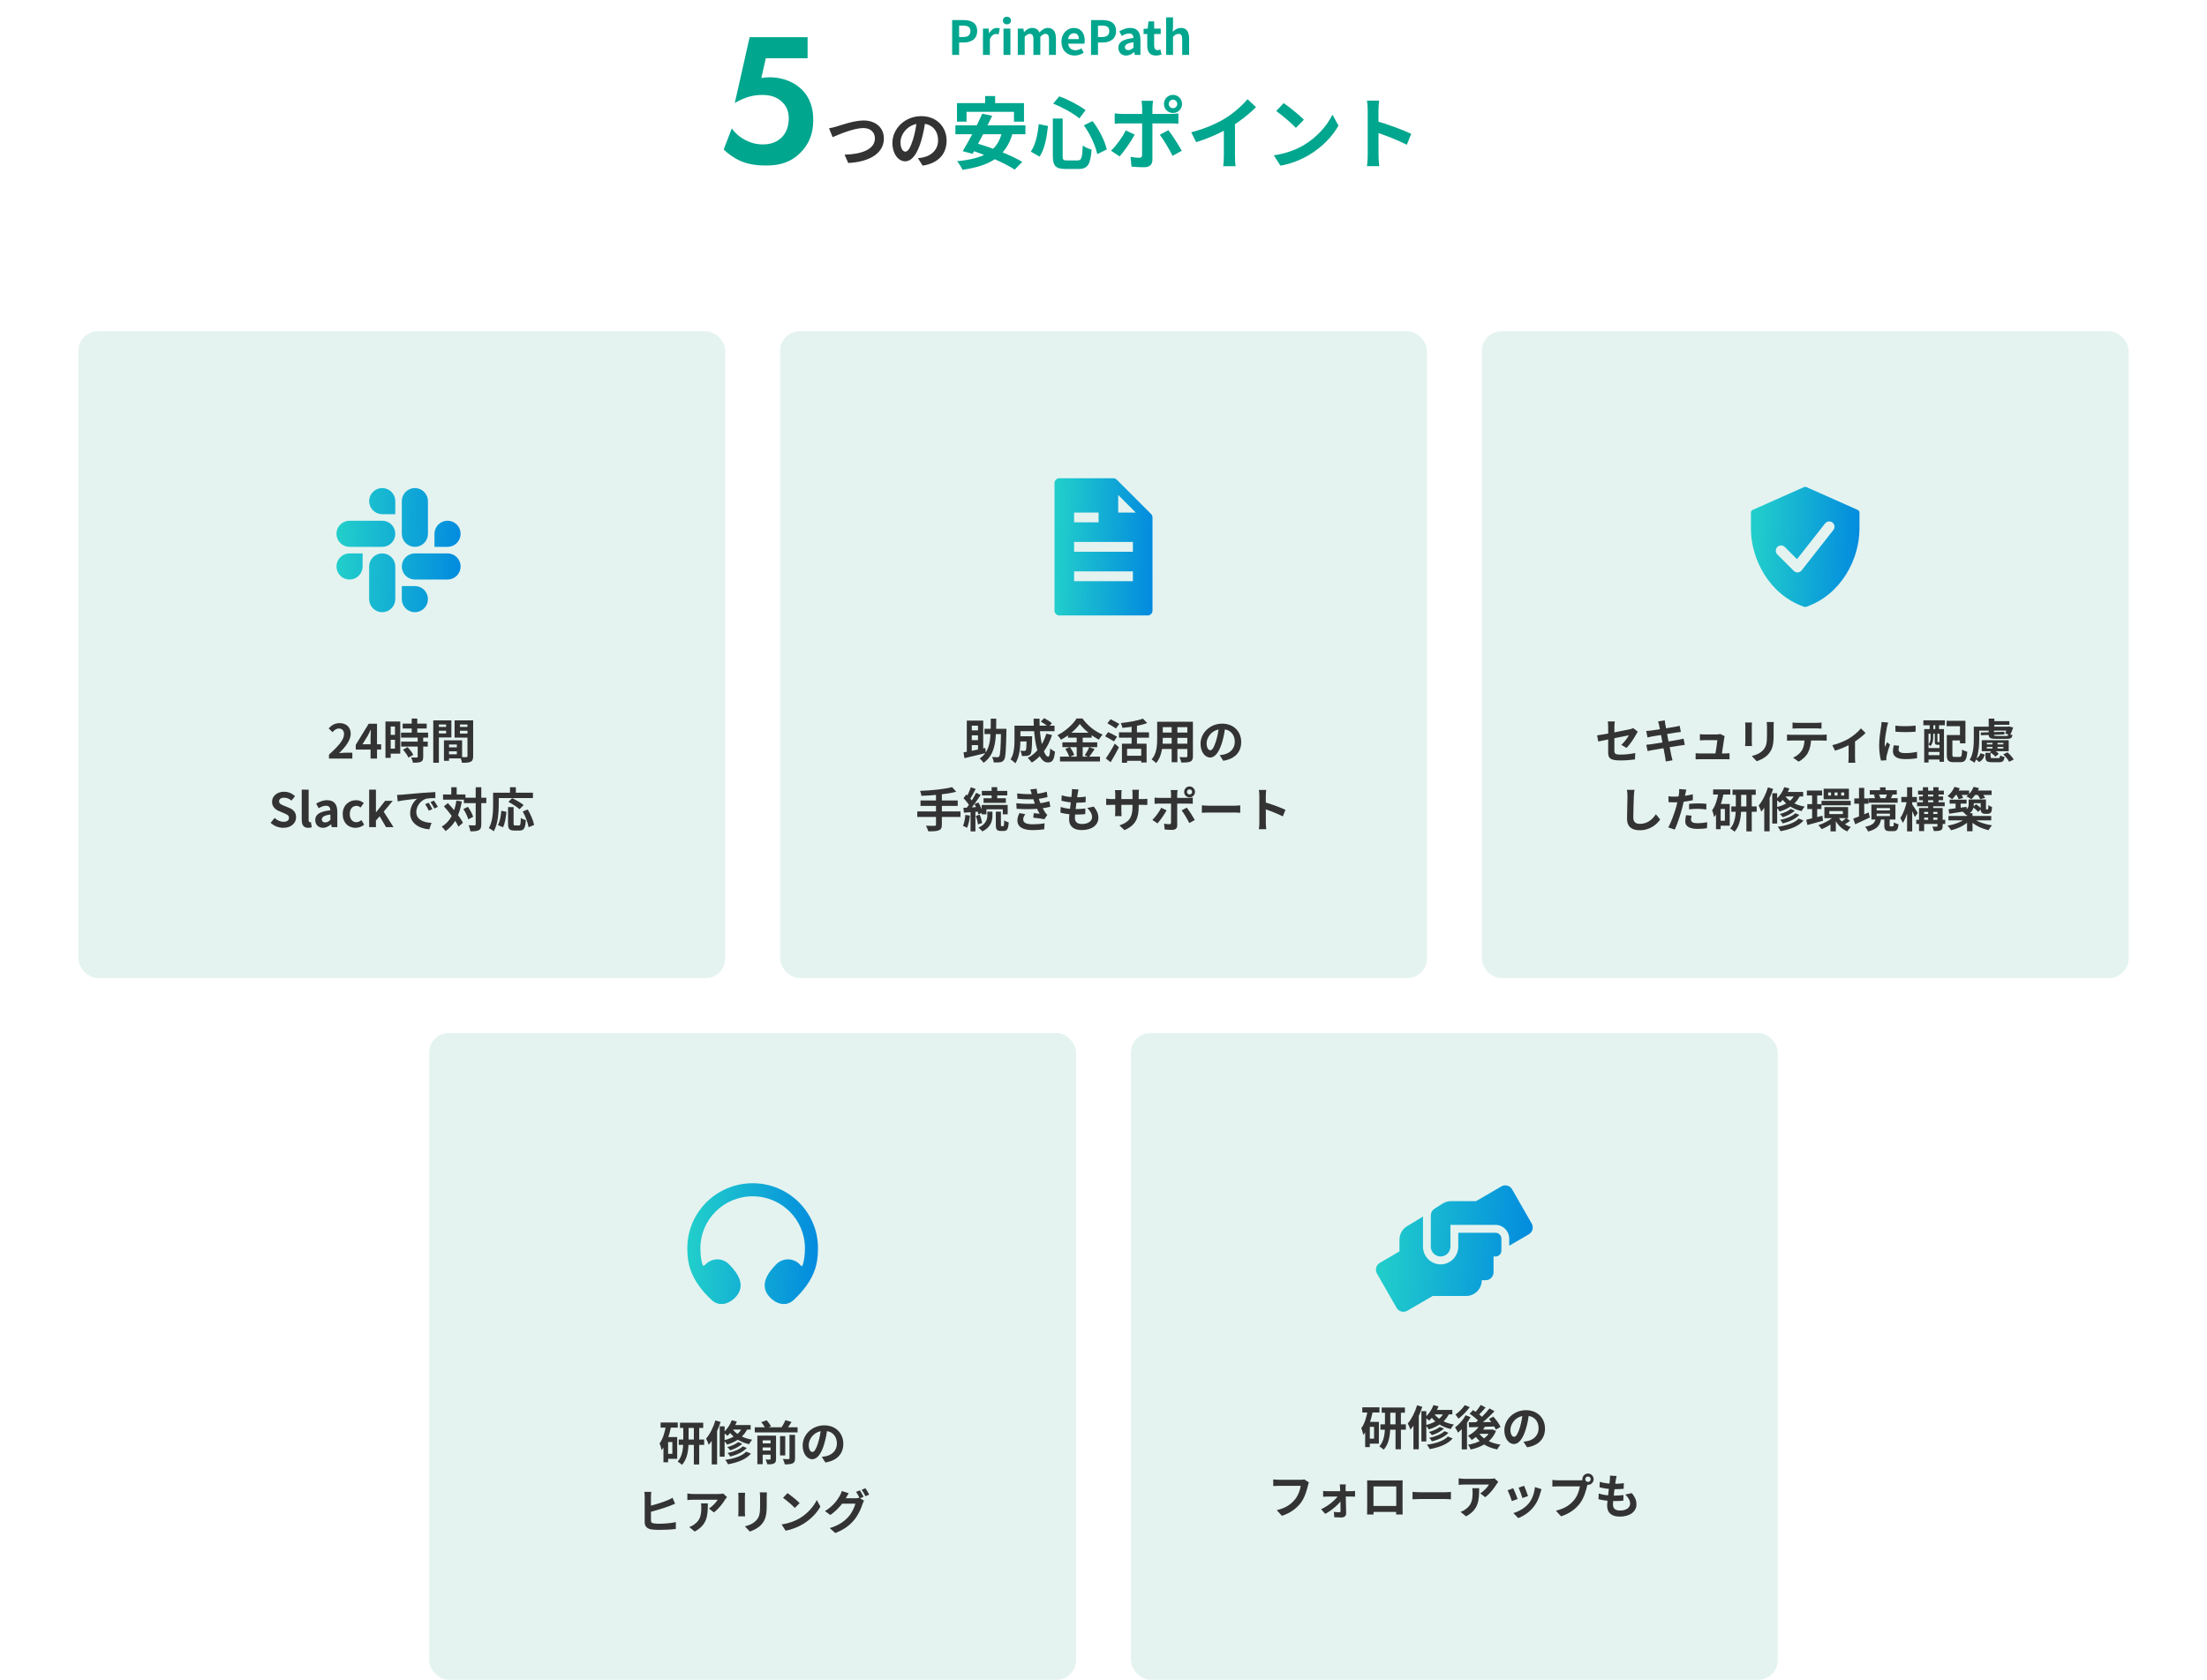 <svg width="1126" height="857" viewBox="0 0 1126 857" fill="none" xmlns="http://www.w3.org/2000/svg">
<path d="M485.782 28V10.24H491.614C495.526 10.24 498.55 11.608 498.55 15.832C498.55 19.888 495.526 21.688 491.71 21.688H489.334V28H485.782ZM489.334 18.88H491.47C493.918 18.88 495.094 17.848 495.094 15.832C495.094 13.744 493.798 13.072 491.35 13.072H489.334V18.88ZM501.501 28V14.584H504.357L504.645 16.96H504.717C505.677 15.184 507.141 14.248 508.533 14.248C509.253 14.248 509.685 14.344 510.093 14.536L509.493 17.56C509.013 17.44 508.653 17.344 508.077 17.344C507.045 17.344 505.773 18.064 505.029 20.008V28H501.501ZM511.978 28V14.584H515.506V28H511.978ZM513.73 12.4C512.506 12.4 511.69 11.632 511.69 10.456C511.69 9.304 512.506 8.56 513.73 8.56C514.954 8.56 515.794 9.304 515.794 10.456C515.794 11.632 514.954 12.4 513.73 12.4ZM519.267 28V14.584H522.123L522.411 16.36H522.483C523.611 15.208 524.859 14.248 526.587 14.248C528.531 14.248 529.659 15.088 530.283 16.576C531.531 15.304 532.827 14.248 534.579 14.248C537.435 14.248 538.731 16.264 538.731 19.624V28H535.203V20.08C535.203 17.968 534.627 17.272 533.331 17.272C532.563 17.272 531.723 17.752 530.763 18.76V28H527.235V20.08C527.235 17.968 526.635 17.272 525.339 17.272C524.595 17.272 523.707 17.752 522.795 18.76V28H519.267ZM548.256 28.336C544.488 28.336 541.56 25.744 541.56 21.304C541.56 16.936 544.632 14.248 547.8 14.248C551.52 14.248 553.416 16.936 553.416 20.656C553.416 21.328 553.344 21.952 553.272 22.288H544.968C545.28 24.496 546.72 25.624 548.712 25.624C549.792 25.624 550.752 25.288 551.736 24.688L552.912 26.872C551.592 27.784 549.912 28.336 548.256 28.336ZM544.92 19.936H550.416C550.416 18.112 549.6 16.96 547.872 16.96C546.456 16.96 545.208 17.968 544.92 19.936ZM556.633 28V10.24H562.465C566.377 10.24 569.401 11.608 569.401 15.832C569.401 19.888 566.377 21.688 562.561 21.688H560.185V28H556.633ZM560.185 18.88H562.321C564.769 18.88 565.945 17.848 565.945 15.832C565.945 13.744 564.649 13.072 562.201 13.072H560.185V18.88ZM574.539 28.336C572.139 28.336 570.579 26.656 570.579 24.352C570.579 21.496 572.907 19.984 578.307 19.384C578.235 18.064 577.683 17.08 576.027 17.08C574.779 17.08 573.555 17.608 572.331 18.352L571.059 16C572.643 15.04 574.539 14.248 576.675 14.248C580.083 14.248 581.835 16.264 581.835 20.176V28H578.955L578.691 26.584H578.595C577.419 27.592 576.075 28.336 574.539 28.336ZM575.691 25.576C576.699 25.576 577.443 25.12 578.307 24.28V21.568C575.019 21.976 573.939 22.864 573.939 24.088C573.939 25.12 574.659 25.576 575.691 25.576ZM589.741 28.336C586.549 28.336 585.325 26.32 585.325 23.32V17.344H583.453V14.728L585.541 14.584L585.925 10.936H588.853V14.584H592.189V17.344H588.853V23.32C588.853 24.856 589.501 25.576 590.677 25.576C591.133 25.576 591.637 25.408 592.021 25.264L592.597 27.832C591.877 28.072 590.941 28.336 589.741 28.336ZM594.947 28V8.872H598.475V13.696L598.307 16.216C599.363 15.208 600.707 14.248 602.531 14.248C605.411 14.248 606.683 16.264 606.683 19.624V28H603.155V20.08C603.155 17.968 602.555 17.272 601.259 17.272C600.155 17.272 599.459 17.8 598.475 18.76V28H594.947Z" fill="#00A68E"/>
<path d="M412.031 18.968V29.72H390.719L388.415 39.8C389.663 39.608 391.103 39.416 392.735 39.416C399.551 39.416 405.599 42.104 409.247 45.848C414.335 51.032 414.911 57.368 414.911 61.208C414.911 68.12 412.799 73.496 408.383 77.912C403.295 83 397.631 84.44 390.815 84.44C387.359 84.44 381.887 84.152 376.991 81.752C374.399 80.504 371.519 78.488 369.215 76.28L373.343 65.528C375.071 67.832 377.087 69.752 379.967 71.288C383.135 73.016 386.207 73.688 389.279 73.688C394.559 73.688 397.535 71.48 399.071 69.848C400.895 67.928 402.431 64.664 402.431 60.536C402.431 56.888 401.375 54.104 398.687 51.704C395.423 48.824 391.775 48.44 388.703 48.44C384.191 48.44 379.679 49.688 374.879 52.568L382.463 18.968H412.031ZM502.601 49H507.721V56.28H502.601V49ZM488.241 52.6H522.441V62.08H517.321V57.04H493.121V62.08H488.241V52.6ZM501.161 58L506.201 59.08C503.161 65.52 499.081 73.48 496.201 78.48L491.161 77.12C494.161 72.24 498.401 64.16 501.161 58ZM511.241 67.16L516.681 67.88C513.161 80.16 504.761 84.64 491.041 86.64C490.601 85.48 489.201 83.32 488.321 82.24C501.441 80.96 509.081 77.4 511.241 67.16ZM487.441 63.96H523.161V68.48H487.441V63.96ZM494.161 76.28L497.641 72.96C505.361 75.08 515.961 79.16 521.561 82.6L517.681 86.52C512.641 83.16 502.241 78.68 494.161 76.28ZM537.161 60.48H542.161V79.6C542.161 81.56 542.481 81.84 544.361 81.84C545.201 81.84 548.801 81.84 549.841 81.84C551.801 81.84 552.121 80.52 552.441 74.24C553.521 75.12 555.561 76 556.921 76.32C556.361 83.84 555.041 86.2 550.241 86.2C549.161 86.2 544.761 86.2 543.721 86.2C538.601 86.2 537.161 84.64 537.161 79.6V60.48ZM537.321 52.88L540.441 49.16C545.161 50.84 550.681 53.84 553.881 56.16L550.681 60.4C547.641 57.84 542.041 54.72 537.321 52.88ZM529.961 63.32L534.681 64.28C534.081 69.84 533.041 76 530.401 79.92L525.921 77.36C528.281 73.92 529.441 68.68 529.961 63.32ZM553.001 63.96L557.401 61.76C560.841 66.16 563.721 72.04 564.681 76.24L559.801 78.64C559.001 74.52 556.201 68.36 553.001 63.96ZM596.281 53.04C596.281 54.24 597.241 55.2 598.441 55.2C599.641 55.2 600.641 54.24 600.641 53.04C600.641 51.84 599.641 50.84 598.441 50.84C597.241 50.84 596.281 51.84 596.281 53.04ZM593.841 53.04C593.841 50.48 595.881 48.4 598.441 48.4C601.001 48.4 603.081 50.48 603.081 53.04C603.081 55.6 601.001 57.64 598.441 57.64C595.881 57.64 593.841 55.6 593.841 53.04ZM588.321 51.44C588.201 52 587.961 53.96 587.961 54.96C587.961 57.32 587.961 60.72 587.961 63.04C587.961 66.28 587.961 78.2 587.961 81.56C587.961 83.88 586.601 85.32 583.761 85.32C581.641 85.32 579.281 85.24 577.281 85L576.801 80.04C578.481 80.36 580.241 80.48 581.241 80.48C582.281 80.48 582.641 80.12 582.681 79.08C582.721 77.56 582.721 64.92 582.721 63.04C582.721 61.64 582.721 57.36 582.721 54.92C582.721 53.88 582.521 52.16 582.401 51.44H588.321ZM568.721 57.84C569.921 58 571.321 58.12 572.561 58.12C575.001 58.12 594.401 58.12 597.281 58.12C598.401 58.12 600.121 58 601.201 57.88V63.12C599.961 63 598.401 62.96 597.321 62.96C594.441 62.96 575.201 62.96 572.561 62.96C571.361 62.96 569.841 63 568.721 63.12V57.84ZM578.921 68.68C577.081 72.2 573.361 77.44 571.201 79.8L566.841 76.88C569.521 74.32 572.721 69.92 574.361 66.52L578.921 68.68ZM596.081 66.4C598.121 68.96 601.321 74 602.921 76.92L598.241 79.52C596.521 76.08 593.681 71.24 591.721 68.76L596.081 66.4ZM607.761 67.48C614.921 65.64 620.761 63.04 625.241 60.28C629.321 57.76 633.881 53.76 636.481 50.6L640.801 54.68C637.161 58.36 632.281 62.12 627.561 64.96C623.041 67.64 616.561 70.64 610.241 72.52L607.761 67.48ZM624.401 62.88L630.081 61.52V79.56C630.081 81.32 630.161 83.8 630.441 84.8H624.081C624.241 83.84 624.401 81.32 624.401 79.56V62.88ZM654.921 52.6C657.681 54.48 662.881 58.64 665.241 61.08L661.161 65.24C659.081 63 654.041 58.64 651.121 56.64L654.921 52.6ZM649.881 79.24C656.161 78.36 661.321 76.32 665.201 74.04C672.041 69.96 677.241 63.88 679.801 58.48L682.881 64.08C679.881 69.52 674.561 75.04 668.121 78.92C664.041 81.36 658.881 83.56 653.281 84.52L649.881 79.24ZM697.801 79.2C697.801 76.12 697.801 59.56 697.801 56.2C697.801 54.76 697.681 52.8 697.401 51.36H703.641C703.481 52.8 703.281 54.52 703.281 56.2C703.281 60.6 703.321 76.24 703.321 79.2C703.321 80.32 703.481 83.12 703.681 84.76H697.401C697.681 83.2 697.801 80.76 697.801 79.2ZM702.121 61.72C707.441 63.2 716.081 66.36 720.001 68.28L717.761 73.84C713.201 71.48 706.481 68.92 702.121 67.48V61.72Z" fill="#00A68E"/>
<path d="M422.977 65.464C424.161 65.272 425.761 64.856 426.945 64.504C429.377 63.736 435.905 61.464 440.609 61.464C446.369 61.464 450.945 64.792 450.945 70.712C450.945 77.944 444.033 82.584 432.769 83.16L430.881 78.904C439.553 78.712 446.369 76.216 446.369 70.616C446.369 67.608 444.289 65.336 440.449 65.336C435.713 65.336 428.161 68.504 424.801 69.976L422.977 65.464ZM472.193 61.08C471.745 64.344 471.105 68.088 469.985 71.864C468.065 78.328 465.313 82.296 461.825 82.296C458.241 82.296 455.297 78.36 455.297 72.952C455.297 65.592 461.729 59.256 470.017 59.256C477.921 59.256 482.945 64.76 482.945 71.768C482.945 78.488 478.817 83.256 470.753 84.504L468.321 80.728C469.569 80.568 470.465 80.408 471.329 80.216C475.393 79.224 478.593 76.312 478.593 71.608C478.593 66.584 475.457 63 469.921 63C463.137 63 459.425 68.536 459.425 72.568C459.425 75.8 460.705 77.368 461.921 77.368C463.297 77.368 464.513 75.32 465.857 71C466.785 67.992 467.489 64.312 467.809 60.952L472.193 61.08Z" fill="#333333"/>
<rect x="40" y="169" width="330" height="330" rx="10" fill="#E4F3F0"/>
<path d="M185 289C185 290.768 184.298 292.464 183.048 293.714C181.797 294.964 180.102 295.667 178.334 295.667C176.566 295.667 174.87 294.964 173.62 293.714C172.369 292.464 171.667 290.768 171.667 289C171.667 287.232 172.369 285.536 173.62 284.286C174.87 283.036 176.566 282.333 178.334 282.333H185V289ZM188.334 289C188.334 287.232 189.036 285.536 190.286 284.286C191.537 283.036 193.232 282.333 195 282.333C196.768 282.333 198.464 283.036 199.714 284.286C200.965 285.536 201.667 287.232 201.667 289V305.667C201.667 307.435 200.965 309.13 199.714 310.381C198.464 311.631 196.768 312.333 195 312.333C193.232 312.333 191.537 311.631 190.286 310.381C189.036 309.13 188.334 307.435 188.334 305.667V289ZM195 262.333C193.232 262.333 191.537 261.631 190.286 260.381C189.036 259.13 188.334 257.435 188.334 255.667C188.334 253.899 189.036 252.203 190.286 250.953C191.537 249.702 193.232 249 195 249C196.768 249 198.464 249.702 199.714 250.953C200.965 252.203 201.667 253.899 201.667 255.667V262.333H195ZM195 265.667C196.768 265.667 198.464 266.369 199.714 267.619C200.965 268.87 201.667 270.565 201.667 272.333C201.667 274.101 200.965 275.797 199.714 277.047C198.464 278.298 196.768 279 195 279H178.334C176.566 279 174.87 278.298 173.62 277.047C172.369 275.797 171.667 274.101 171.667 272.333C171.667 270.565 172.369 268.87 173.62 267.619C174.87 266.369 176.566 265.667 178.334 265.667H195ZM221.667 272.333C221.667 270.565 222.369 268.87 223.62 267.619C224.87 266.369 226.566 265.667 228.334 265.667C230.102 265.667 231.797 266.369 233.048 267.619C234.298 268.87 235 270.565 235 272.333C235 274.101 234.298 275.797 233.048 277.047C231.797 278.298 230.102 279 228.334 279H221.667V272.333ZM218.334 272.333C218.334 274.101 217.631 275.797 216.381 277.047C215.131 278.298 213.435 279 211.667 279C209.899 279 208.203 278.298 206.953 277.047C205.703 275.797 205 274.101 205 272.333V255.667C205 253.899 205.703 252.203 206.953 250.953C208.203 249.702 209.899 249 211.667 249C213.435 249 215.131 249.702 216.381 250.953C217.631 252.203 218.334 253.899 218.334 255.667V272.333ZM211.667 299C213.435 299 215.131 299.702 216.381 300.953C217.631 302.203 218.334 303.899 218.334 305.667C218.334 307.435 217.631 309.13 216.381 310.381C215.131 311.631 213.435 312.333 211.667 312.333C209.899 312.333 208.203 311.631 206.953 310.381C205.703 309.13 205 307.435 205 305.667V299H211.667ZM211.667 295.667C209.899 295.667 208.203 294.964 206.953 293.714C205.703 292.464 205 290.768 205 289C205 287.232 205.703 285.536 206.953 284.286C208.203 283.036 209.899 282.333 211.667 282.333H228.334C230.102 282.333 231.797 283.036 233.048 284.286C234.298 285.536 235 287.232 235 289C235 290.768 234.298 292.464 233.048 293.714C231.797 294.964 230.102 295.667 228.334 295.667H211.667Z" fill="url(#paint0_linear_344_4901)"/>
<path d="M167.852 387V384.984C172.7 380.64 175.532 377.304 175.532 374.568C175.532 372.792 174.596 371.688 172.892 371.688C171.572 371.688 170.54 372.528 169.628 373.536L167.684 371.616C169.316 369.864 170.924 368.928 173.348 368.928C176.684 368.928 178.94 371.064 178.94 374.376C178.94 377.616 176.252 381.072 173.012 384.24C173.9 384.144 175.076 384.024 175.916 384.024H179.756V387H167.852ZM189.064 387V376.08C189.064 375.048 189.16 373.44 189.208 372.384H189.112C188.656 373.344 188.176 374.328 187.672 375.288L184.936 379.704H194.464V382.416H181.504V379.992L188.104 369.24H192.352V387H189.064ZM205.428 369.168H217.692V371.664H205.428V369.168ZM204.612 373.776H218.412V376.32H204.612V373.776ZM204.66 378.36H218.244V380.88H204.66V378.36ZM210.06 366.6H212.892V375.408H210.06V366.6ZM213.108 376.176H215.916V386.112C215.916 387.504 215.652 388.248 214.716 388.656C213.756 389.088 212.46 389.136 210.66 389.136C210.564 388.344 210.132 387.192 209.748 386.448C210.924 386.496 212.244 386.496 212.604 386.472C212.988 386.472 213.108 386.4 213.108 386.064V376.176ZM205.62 382.488L207.924 381.168C209.052 382.344 210.324 383.928 210.852 385.104L208.38 386.544C207.924 385.416 206.724 383.712 205.62 382.488ZM198.012 368.088H204.204V384.504H198.012V381.936H201.516V370.656H198.012V368.088ZM198.156 374.904H202.812V377.424H198.156V374.904ZM196.668 368.088H199.332V386.64H196.668V368.088ZM227.844 381.264H234.42V383.328H227.844V381.264ZM227.676 377.712H235.764V386.928H227.676V384.816H233.076V379.824H227.676V377.712ZM226.5 377.712H229.092V388.152H226.5V377.712ZM222.468 370.872H228.492V372.816H222.468V370.872ZM233.604 370.872H239.676V372.816H233.604V370.872ZM238.5 367.536H241.404V385.752C241.404 387.312 241.092 388.152 240.132 388.632C239.172 389.112 237.78 389.16 235.716 389.16C235.596 388.344 235.164 387 234.78 386.232C236.028 386.304 237.492 386.28 237.924 386.28C238.356 386.28 238.5 386.136 238.5 385.728V367.536ZM222.708 367.536H230.292V376.248H222.708V374.184H227.604V369.624H222.708V367.536ZM240.036 367.536V369.624H234.66V374.256H240.036V376.32H231.924V367.536H240.036ZM221.052 367.536H223.908V389.16H221.052V367.536ZM144.554 422.336C142.154 422.336 139.802 421.424 138.074 419.768L140.114 417.32C141.362 418.496 143.066 419.264 144.626 419.264C146.474 419.264 147.434 418.472 147.434 417.248C147.434 415.928 146.354 415.496 144.77 414.824L142.394 413.816C140.618 413.096 138.794 411.632 138.794 409.064C138.794 406.16 141.362 403.928 144.938 403.928C147.002 403.928 149.066 404.744 150.506 406.208L148.73 408.44C147.578 407.504 146.402 406.976 144.938 406.976C143.378 406.976 142.394 407.672 142.394 408.824C142.394 410.096 143.666 410.576 145.178 411.176L147.506 412.136C149.642 413.024 151.058 414.416 151.058 416.96C151.058 419.864 148.634 422.336 144.554 422.336ZM157.251 422.336C154.779 422.336 153.939 420.728 153.939 418.232V402.872H157.467V418.376C157.467 419.216 157.827 419.48 158.163 419.48C158.283 419.48 158.379 419.48 158.619 419.432L159.051 422.048C158.643 422.192 158.091 422.336 157.251 422.336ZM164.797 422.336C162.397 422.336 160.837 420.656 160.837 418.352C160.837 415.496 163.165 413.984 168.565 413.384C168.493 412.064 167.941 411.08 166.285 411.08C165.037 411.08 163.813 411.608 162.589 412.352L161.317 410C162.901 409.04 164.797 408.248 166.933 408.248C170.341 408.248 172.093 410.264 172.093 414.176V422H169.213L168.949 420.584H168.853C167.677 421.592 166.333 422.336 164.797 422.336ZM165.949 419.576C166.957 419.576 167.701 419.12 168.565 418.28V415.568C165.277 415.976 164.197 416.864 164.197 418.088C164.197 419.12 164.917 419.576 165.949 419.576ZM181.377 422.336C177.681 422.336 174.849 419.744 174.849 415.304C174.849 410.84 178.041 408.248 181.689 408.248C183.369 408.248 184.617 408.872 185.601 409.736L183.945 411.992C183.273 411.416 182.625 411.128 181.905 411.128C179.817 411.128 178.449 412.76 178.449 415.304C178.449 417.824 179.841 419.48 181.761 419.48C182.745 419.48 183.657 419 184.401 418.4L185.793 420.728C184.521 421.832 182.865 422.336 181.377 422.336ZM188.345 422V402.872H191.801V414.344H191.921L196.481 408.584H200.369L195.761 414.104L200.777 422H196.961L193.697 416.432L191.801 418.616V422H188.345ZM202.59 405.56C203.526 405.536 204.486 405.488 204.942 405.44C206.934 405.248 210.894 404.912 215.286 404.528C217.782 404.336 220.398 404.168 222.102 404.096L222.126 407.192C220.83 407.192 218.766 407.216 217.47 407.504C214.59 408.272 212.406 411.392 212.406 414.248C212.406 418.184 216.102 419.624 220.158 419.816L219.03 423.104C214.014 422.792 209.262 420.08 209.262 414.872C209.262 411.44 211.206 408.704 212.814 407.48C210.582 407.72 205.662 408.248 202.902 408.848L202.59 405.56ZM218.694 409.544C219.27 410.384 220.134 411.848 220.59 412.808L218.79 413.6C218.166 412.304 217.662 411.344 216.918 410.288L218.694 409.544ZM221.358 408.44C221.982 409.28 222.894 410.696 223.398 411.632L221.598 412.496C220.95 411.2 220.398 410.288 219.63 409.232L221.358 408.44ZM236.67 406.976H248.118V409.736H236.67V406.976ZM226.038 405.32H237.462V407.984H226.038V405.32ZM242.694 401.624H245.55V420.584C245.55 422.216 245.238 423.032 244.326 423.536C243.414 424.04 241.998 424.136 239.982 424.136C239.886 423.296 239.478 421.928 239.07 421.04C240.414 421.112 241.71 421.112 242.142 421.112C242.55 421.088 242.694 420.968 242.694 420.56V401.624ZM236.406 412.76L238.734 411.632C239.862 413.216 241.014 415.304 241.398 416.744L238.902 418.016C238.542 416.6 237.51 414.392 236.406 412.76ZM226.494 411.368L228.51 409.736C231.39 412.784 234.798 416.912 236.19 419.768L233.886 421.736C232.614 418.856 229.326 414.536 226.494 411.368ZM230.238 401.648H232.998V406.952H230.238V401.648ZM232.854 408.464L235.638 408.872C234.414 415.832 231.942 420.896 227.31 423.992C226.95 423.416 225.942 422.24 225.366 421.736C229.71 419.192 231.894 414.608 232.854 408.464ZM259.206 411.776H262.038V420.152C262.038 421.04 262.182 421.136 262.854 421.136C263.166 421.136 264.414 421.136 264.798 421.136C265.518 421.136 265.638 420.56 265.734 417.272C266.334 417.752 267.534 418.232 268.278 418.424C268.014 422.552 267.318 423.728 265.062 423.728C264.558 423.728 262.878 423.728 262.398 423.728C259.83 423.728 259.206 422.84 259.206 420.152V411.776ZM255.774 413.624L258.366 414.2C258.126 416.96 257.67 420.128 256.59 422.072L254.022 420.944C255.03 419.096 255.558 416.312 255.774 413.624ZM259.374 409.112L261.294 407.216C263.214 408.128 265.83 409.592 267.15 410.72L265.062 412.856C263.886 411.752 261.342 410.12 259.374 409.112ZM266.694 413.984L269.262 412.976C270.702 415.472 272.118 418.688 272.502 420.896L269.67 422.048C269.358 419.888 268.086 416.552 266.694 413.984ZM260.19 401.624H263.19V405.992H260.19V401.624ZM252.942 404.432H271.902V407.168H252.942V404.432ZM251.574 404.432H254.454V410.504C254.454 414.392 254.094 420.344 251.91 424.112C251.382 423.632 250.11 422.792 249.414 422.504C251.43 419.048 251.574 413.984 251.574 410.504V404.432Z" fill="#333333"/>
<rect x="398" y="169" width="330" height="330" rx="10" fill="#E4F3F0"/>
<path fill-rule="evenodd" clip-rule="evenodd" d="M540.5 244C539.837 244 539.201 244.263 538.732 244.732C538.263 245.201 538 245.837 538 246.5V311.5C538 312.163 538.263 312.799 538.732 313.268C539.201 313.737 539.837 314 540.5 314H585.5C586.163 314 586.799 313.737 587.268 313.268C587.737 312.799 588 312.163 588 311.5V264C588.001 263.671 587.936 263.346 587.811 263.042C587.686 262.739 587.502 262.463 587.27 262.23L569.77 244.73C569.537 244.498 569.261 244.314 568.958 244.189C568.654 244.064 568.329 243.999 568 244H540.5ZM579.465 261.5L570.5 252.535V261.5H579.465ZM560.5 266.5H548V261.5H560.5V266.5ZM578 281.5H548V276.5H578V281.5ZM548 296.5H578V291.5H548V296.5Z" fill="url(#paint1_linear_344_4901)"/>
<path d="M502.28 371.808H511.904V374.52H502.28V371.808ZM510.728 371.808H513.488C513.488 371.808 513.464 372.744 513.464 373.08C513.248 382.992 513.056 386.544 512.264 387.648C511.688 388.488 511.112 388.752 510.248 388.896C509.48 389.016 508.232 388.992 506.984 388.968C506.936 388.176 506.6 386.976 506.12 386.232C507.32 386.304 508.376 386.328 508.904 386.328C509.288 386.328 509.552 386.232 509.768 385.92C510.368 385.176 510.56 381.696 510.728 372.384V371.808ZM505.472 366.648H508.28C508.256 376.656 508.232 384.72 501.8 389.184C501.368 388.464 500.48 387.48 499.784 387C505.736 383.064 505.448 376.008 505.472 366.648ZM493.256 367.632H501.632V383.28H498.968V370.224H495.8V384.792H493.256V367.632ZM491.576 383.856C494.336 383.376 498.656 382.488 502.688 381.6L502.952 384.192C499.16 385.128 495.08 386.088 492.056 386.808L491.576 383.856ZM494.6 372.624H500.312V375.144H494.6V372.624ZM494.6 377.616H500.312V380.136H494.6V377.616ZM519.344 375.648H524.888V378.288H519.344V375.648ZM523.784 375.648H526.592C526.592 375.648 526.568 376.368 526.568 376.704C526.472 381.792 526.352 383.928 525.8 384.672C525.32 385.272 524.84 385.488 524.144 385.608C523.496 385.704 522.464 385.704 521.336 385.68C521.288 384.84 520.976 383.712 520.544 382.992C521.408 383.088 522.224 383.088 522.608 383.088C522.944 383.088 523.16 383.04 523.352 382.8C523.64 382.416 523.736 380.736 523.784 376.08V375.648ZM531.008 368.136L532.736 366.384C534.056 367.08 535.832 368.184 536.696 368.976L534.848 370.92C534.056 370.08 532.352 368.904 531.008 368.136ZM533.84 374.304L536.744 375C534.728 381.264 531.2 386.136 526.448 389.064C526.016 388.464 524.96 387.264 524.36 386.688C528.968 384.216 532.184 379.872 533.84 374.304ZM519.512 370.224H538.016V373.056H519.512V370.224ZM517.592 370.224H520.616V377.28C520.616 380.88 520.208 386.208 518.024 389.448C517.544 388.872 516.248 387.816 515.576 387.48C517.424 384.6 517.592 380.4 517.592 377.256V370.224ZM527.336 366.648H530.36C530.192 376.44 532.4 386.064 534.824 386.064C535.376 386.064 535.664 384.84 535.808 381.816C536.456 382.488 537.488 383.16 538.256 383.448C537.8 387.912 536.84 388.992 534.584 388.992C529.352 388.992 527.408 377.592 527.336 366.648ZM550.904 369.36C548.912 372.168 545.24 375.312 541.304 377.4C540.944 376.728 540.128 375.672 539.504 375.072C543.632 373.056 547.496 369.456 549.272 366.552H552.272C554.864 370.2 558.728 373.224 562.544 374.784C561.848 375.504 561.176 376.488 560.648 377.376C556.976 375.432 552.968 372.192 550.904 369.36ZM544.88 373.824H556.976V376.344H544.88V373.824ZM542.024 378.72H559.808V381.192H542.024V378.72ZM540.8 386.016H561.2V388.488H540.8V386.016ZM549.32 374.832H552.392V387.24H549.32V374.832ZM543.512 382.104L545.84 381.144C546.752 382.368 547.712 384.024 548.072 385.152L545.576 386.232C545.264 385.128 544.376 383.376 543.512 382.104ZM555.728 381.168L558.464 382.2C557.48 383.664 556.424 385.224 555.584 386.232L553.424 385.344C554.192 384.216 555.2 382.464 555.728 381.168ZM572.408 379.416H584.984V389.04H582.248V382.032H575.024V389.136H572.408V379.416ZM583.088 366.624L585.296 368.88C581.768 370.224 576.896 370.968 572.648 371.352C572.528 370.656 572.144 369.528 571.832 368.88C575.912 368.472 580.424 367.68 583.088 366.624ZM577.328 369.312H580.064V380.928H577.328V369.312ZM570.896 373.608H586.208V376.368H570.896V373.608ZM574.28 385.56H583.376V388.152H574.28V385.56ZM564.992 369L566.6 366.936C567.944 367.608 570.032 368.664 571.064 369.336L569.36 371.664C568.4 370.944 566.36 369.792 564.992 369ZM563.816 375.648L565.376 373.512C566.744 374.16 568.88 375.192 569.936 375.864L568.328 378.24C567.344 377.568 565.256 376.416 563.816 375.648ZM564.176 386.928C565.472 385.128 567.32 382.128 568.76 379.368L570.872 381.264C569.6 383.808 568.064 386.544 566.624 388.872L564.176 386.928ZM592.04 368.232H606.776V370.968H592.04V368.232ZM592.04 373.752H606.824V376.44H592.04V373.752ZM591.992 379.416H606.92V382.128H591.992V379.416ZM590.384 368.232H593.24V376.872C593.24 380.688 592.76 386.088 589.808 389.304C589.352 388.752 588.176 387.792 587.552 387.432C590.168 384.528 590.384 380.232 590.384 376.848V368.232ZM605.768 368.232H608.624V385.776C608.624 387.312 608.288 388.08 607.328 388.536C606.32 388.992 604.88 389.04 602.696 389.016C602.576 388.248 602.144 387 601.76 386.256C603.128 386.352 604.712 386.328 605.144 386.328C605.6 386.304 605.768 386.16 605.768 385.752V368.232ZM597.776 369.312H600.704V388.872H597.776V369.312ZM625.184 370.56C624.848 373.008 624.368 375.816 623.528 378.648C622.088 383.496 620.024 386.472 617.408 386.472C614.72 386.472 612.512 383.52 612.512 379.464C612.512 373.944 617.336 369.192 623.552 369.192C629.48 369.192 633.248 373.32 633.248 378.576C633.248 383.616 630.152 387.192 624.104 388.128L622.28 385.296C623.216 385.176 623.888 385.056 624.536 384.912C627.584 384.168 629.984 381.984 629.984 378.456C629.984 374.688 627.632 372 623.48 372C618.392 372 615.608 376.152 615.608 379.176C615.608 381.6 616.568 382.776 617.48 382.776C618.512 382.776 619.424 381.24 620.432 378C621.128 375.744 621.656 372.984 621.896 370.464L625.184 370.56ZM485.768 401.576L487.856 403.952C482.912 405.224 476 405.824 470.12 406.016C470.048 405.296 469.688 404.12 469.424 403.496C475.208 403.256 481.832 402.632 485.768 401.576ZM469.64 408.392H488.624V411.152H469.64V408.392ZM467.984 413.984H490.04V416.792H467.984V413.984ZM477.536 404.96H480.536V420.728C480.536 422.432 480.104 423.2 478.952 423.632C477.8 424.088 476.048 424.16 473.6 424.136C473.408 423.32 472.856 422.024 472.424 421.28C474.2 421.352 476.216 421.328 476.768 421.328C477.32 421.328 477.536 421.16 477.536 420.68V404.96ZM505.928 401.6H508.784V408.392H505.928V401.6ZM500.936 403.496H513.896V405.824H500.936V403.496ZM501.8 407.24H513.176V409.592H501.8V407.24ZM500.864 410.672H514.112V415.448H511.616V412.904H503.264V415.448H500.864V410.672ZM508.064 414.104H510.656V420.728C510.656 421.424 510.704 421.52 511.04 421.52C511.16 421.52 511.664 421.52 511.832 421.52C512.192 421.52 512.288 421.136 512.336 418.52C512.84 418.976 513.944 419.384 514.64 419.576C514.424 423.008 513.776 423.944 512.12 423.944C511.736 423.944 510.944 423.944 510.584 423.944C508.52 423.944 508.064 423.152 508.064 420.752V414.104ZM503.744 414.104H506.336V416.048C506.336 418.52 505.688 422 501.2 424.184C500.768 423.608 499.88 422.768 499.232 422.264C503.216 420.392 503.744 417.752 503.744 415.976V414.104ZM495.296 401.648L497.792 402.512C496.808 404.384 495.704 406.52 494.792 407.864L492.872 407.072C493.712 405.632 494.744 403.304 495.296 401.648ZM498.008 404.48L500.336 405.56C498.584 408.248 496.256 411.584 494.408 413.648L492.752 412.712C494.552 410.552 496.736 407.048 498.008 404.48ZM491.576 407.24L492.992 405.32C494.24 406.448 495.704 408.008 496.28 409.136L494.72 411.344C494.192 410.168 492.776 408.464 491.576 407.24ZM497.192 410.24L499.184 409.4C500.144 411.032 501.056 413.144 501.344 414.512L499.184 415.496C498.92 414.104 498.08 411.896 497.192 410.24ZM491.504 412.16C493.664 412.04 496.76 411.872 499.76 411.68L499.784 414.032C496.976 414.248 494.048 414.464 491.816 414.632L491.504 412.16ZM497.84 416.264L499.856 415.64C500.432 416.984 500.912 418.736 501.08 419.888L498.944 420.584C498.824 419.408 498.368 417.632 497.84 416.264ZM492.536 415.736L494.84 416.12C494.6 418.424 494.096 420.8 493.4 422.336C492.92 422.024 491.864 421.568 491.312 421.328C491.984 419.912 492.344 417.752 492.536 415.736ZM495.176 413.432H497.648V424.16H495.176V413.432ZM518.936 404.792C522.44 405.2 525.368 405.248 527.912 405.056C530.096 404.912 532.064 404.528 534.056 403.904L534.44 406.64C532.712 407.12 530.624 407.528 528.536 407.672C526.064 407.864 522.752 407.888 519.104 407.528L518.936 404.792ZM518.504 409.808C522.824 410.24 526.712 410.168 529.592 409.88C532.184 409.664 533.984 409.184 535.376 408.776L535.856 411.608C534.416 411.968 532.64 412.304 530.696 412.52C527.672 412.856 522.992 412.928 518.672 412.64L518.504 409.808ZM526.52 405.464C526.28 404.576 525.992 403.688 525.656 402.752L528.872 402.392C529.16 404.696 529.76 406.808 530.384 408.656C530.96 410.336 532.136 412.808 533.24 414.488C533.576 414.968 533.888 415.328 534.32 415.736L532.88 417.944C531.536 417.656 528.92 417.368 527.168 417.176L527.408 414.872C528.416 414.968 529.736 415.088 530.432 415.16C529.16 413.024 528.272 410.936 527.672 409.184C527.072 407.48 526.832 406.616 526.52 405.464ZM523.112 415.4C522.536 416.192 522.032 417.008 522.032 418.04C522.032 419.816 523.712 420.536 526.904 420.536C529.16 420.536 531.2 420.368 532.928 420.032L532.76 423.08C531.08 423.344 528.872 423.512 526.904 423.512C522.128 423.512 519.152 422.096 519.08 418.688C519.056 417.128 519.56 415.952 520.136 414.824L523.112 415.4ZM550.256 402.776C550.04 403.664 549.944 404.288 549.824 404.912C549.536 406.976 548.408 414.896 548.408 417.32C548.408 419.312 549.608 420.392 551.96 420.392C555.32 420.392 557.168 418.832 557.168 416.864C557.168 415.256 556.256 413.696 554.696 412.232L558.056 411.512C559.664 413.528 560.384 415.208 560.384 417.248C560.384 420.872 557.144 423.488 551.888 423.488C548.096 423.488 545.432 421.856 545.432 417.824C545.432 415.376 546.584 408.08 546.824 404.72C546.92 403.616 546.92 403.136 546.872 402.584L550.256 402.776ZM541.688 405.752C543.776 406.448 546.752 406.76 549.2 406.76C551.048 406.76 552.752 406.64 553.952 406.424L553.856 409.304C552.44 409.448 551.12 409.52 549.104 409.52C546.68 409.52 543.752 409.136 541.544 408.512L541.688 405.752ZM541.16 411.704C543.752 412.592 546.536 412.784 548.96 412.784C550.424 412.784 552.2 412.688 553.76 412.496L553.688 415.352C552.368 415.496 550.952 415.568 549.44 415.568C546.248 415.568 543.2 415.232 541.016 414.608L541.16 411.704ZM580.952 411.416C580.952 417.344 579.512 420.968 573.704 423.536L571.136 421.112C575.792 419.504 577.808 417.416 577.808 411.512V405.128C577.808 404.168 577.76 403.376 577.664 402.92H581.096C581.048 403.4 580.952 404.168 580.952 405.128V411.416ZM572.264 403.112C572.216 403.568 572.12 404.336 572.12 405.296V413.864C572.12 414.944 572.192 415.928 572.24 416.384H568.88C568.928 415.928 569 414.944 569 413.864V405.272C569 404.6 568.952 403.856 568.856 403.112H572.264ZM564.368 407.432C564.8 407.504 565.784 407.672 566.96 407.672H582.704C583.976 407.672 584.696 407.6 585.368 407.504V410.696C584.84 410.624 583.976 410.624 582.728 410.624H566.96C565.76 410.624 564.92 410.672 564.368 410.696V407.432ZM605.6 404.024C605.6 404.744 606.176 405.32 606.896 405.32C607.616 405.32 608.216 404.744 608.216 404.024C608.216 403.304 607.616 402.704 606.896 402.704C606.176 402.704 605.6 403.304 605.6 404.024ZM604.136 404.024C604.136 402.488 605.36 401.24 606.896 401.24C608.432 401.24 609.68 402.488 609.68 404.024C609.68 405.56 608.432 406.784 606.896 406.784C605.36 406.784 604.136 405.56 604.136 404.024ZM600.824 403.064C600.752 403.4 600.608 404.576 600.608 405.176C600.608 406.592 600.608 408.632 600.608 410.024C600.608 411.968 600.608 419.12 600.608 421.136C600.608 422.528 599.792 423.392 598.088 423.392C596.816 423.392 595.4 423.344 594.2 423.2L593.912 420.224C594.92 420.416 595.976 420.488 596.576 420.488C597.2 420.488 597.416 420.272 597.44 419.648C597.464 418.736 597.464 411.152 597.464 410.024C597.464 409.184 597.464 406.616 597.464 405.152C597.464 404.528 597.344 403.496 597.272 403.064H600.824ZM589.064 406.904C589.784 407 590.624 407.072 591.368 407.072C592.832 407.072 604.472 407.072 606.2 407.072C606.872 407.072 607.904 407 608.552 406.928V410.072C607.808 410 606.872 409.976 606.224 409.976C604.496 409.976 592.952 409.976 591.368 409.976C590.648 409.976 589.736 410 589.064 410.072V406.904ZM595.184 413.408C594.08 415.52 591.848 418.664 590.552 420.08L587.936 418.328C589.544 416.792 591.464 414.152 592.448 412.112L595.184 413.408ZM605.48 412.04C606.704 413.576 608.624 416.6 609.584 418.352L606.776 419.912C605.744 417.848 604.04 414.944 602.864 413.456L605.48 412.04ZM613.184 410.888C614.072 410.96 615.8 411.056 617.048 411.056C619.88 411.056 627.8 411.056 629.936 411.056C631.064 411.056 632.12 410.936 632.768 410.888V414.68C632.192 414.656 630.968 414.536 629.96 414.536C627.776 414.536 619.88 414.536 617.048 414.536C615.704 414.536 614.096 414.608 613.184 414.68V410.888ZM642.512 419.72C642.512 417.872 642.512 407.936 642.512 405.92C642.512 405.056 642.44 403.88 642.272 403.016H646.016C645.92 403.88 645.8 404.912 645.8 405.92C645.8 408.56 645.824 417.944 645.824 419.72C645.824 420.392 645.92 422.072 646.04 423.056H642.272C642.44 422.12 642.512 420.656 642.512 419.72ZM645.104 409.232C648.296 410.12 653.48 412.016 655.832 413.168L654.488 416.504C651.752 415.088 647.72 413.552 645.104 412.688V409.232Z" fill="#333333"/>
<rect x="756" y="169" width="330" height="330" rx="10" fill="#E4F3F0"/>
<path d="M947.769 260.138L921.615 248.508C921.423 248.417 921.213 248.37 921 248.37C920.787 248.37 920.577 248.417 920.385 248.508L894.231 260.138C893.96 260.256 893.729 260.45 893.566 260.695C893.402 260.941 893.313 261.228 893.308 261.523V269.769C893.308 284.908 902.354 303.246 920.446 309.585C920.805 309.706 921.195 309.706 921.554 309.585C939.646 303.246 948.692 284.908 948.692 269.769V261.523C948.687 261.228 948.598 260.941 948.434 260.695C948.27 260.45 948.04 260.256 947.769 260.138ZM935.425 270.323L919.178 291.006C918.942 291.304 918.646 291.549 918.309 291.725C917.972 291.901 917.601 292.004 917.221 292.028L917.061 292.034C916.346 292.033 915.66 291.748 915.154 291.243L906.785 282.874C906.28 282.368 905.997 281.682 905.998 280.967C905.998 280.253 906.283 279.568 906.789 279.063C907.295 278.558 907.981 278.275 908.695 278.276C909.41 278.277 910.095 278.562 910.6 279.068L916.821 285.289L931.191 266.997C931.64 266.458 932.281 266.116 932.979 266.043C933.676 265.97 934.374 266.171 934.926 266.604C935.477 267.038 935.838 267.669 935.931 268.363C936.025 269.058 935.844 269.762 935.428 270.326L935.425 270.323Z" fill="url(#paint2_linear_344_4901)"/>
<path d="M820.483 383.808C820.483 381.84 820.483 373.728 820.483 370.824C820.483 370.008 820.411 368.784 820.291 368.064H823.867C823.747 368.784 823.651 370.008 823.651 370.824C823.651 373.704 823.651 380.304 823.651 382.968C823.651 384.48 824.083 384.984 826.699 384.984C829.219 384.984 831.907 384.672 834.283 384.192L834.163 387.456C832.195 387.744 829.315 387.96 826.723 387.96C821.275 387.96 820.483 386.664 820.483 383.808ZM835.579 373.272C835.363 373.608 835.027 374.16 834.811 374.568C833.755 376.584 831.571 379.872 829.843 381.576L827.203 380.016C828.787 378.6 830.347 376.392 831.019 375.144C829.555 375.432 818.467 377.64 815.419 378.312L814.843 375.168C818.107 374.784 829.387 372.576 831.571 372.048C832.243 371.88 832.843 371.712 833.275 371.472L835.579 373.272ZM846.451 369.864C846.307 369.192 846.139 368.616 845.947 368.064L849.355 367.512C849.403 367.968 849.499 368.784 849.595 369.36C849.835 370.944 852.211 383.088 852.715 385.536C852.883 386.232 853.099 387.096 853.315 387.888L849.859 388.488C849.739 387.6 849.691 386.784 849.523 386.064C849.163 383.904 846.835 371.808 846.451 369.864ZM839.899 372.936C840.643 372.888 841.363 372.84 842.131 372.744C844.171 372.504 852.571 371.208 854.731 370.776C855.475 370.656 856.387 370.44 856.963 370.272L857.563 373.44C857.035 373.464 856.051 373.608 855.331 373.704C852.787 374.112 844.531 375.432 842.731 375.744C841.987 375.888 841.363 376.032 840.547 376.248L839.899 372.936ZM839.923 379.968C840.547 379.944 841.651 379.824 842.395 379.704C844.963 379.344 853.723 377.928 856.483 377.4C857.419 377.232 858.307 377.016 858.955 376.848L859.579 380.016C858.931 380.064 857.947 380.232 857.059 380.376C854.011 380.832 845.371 382.248 842.995 382.704C841.963 382.896 841.123 383.04 840.595 383.184L839.923 379.968ZM879.907 375.576C879.811 375.888 879.715 376.32 879.691 376.584C879.451 378.264 878.635 383.712 878.347 385.44H875.035C875.347 383.856 876.067 379.224 876.187 377.616C875.035 377.616 870.379 377.616 869.683 377.616C868.939 377.616 867.979 377.664 867.283 377.712V374.544C867.931 374.64 869.035 374.712 869.659 374.712C870.883 374.712 874.675 374.712 875.827 374.712C876.307 374.712 877.291 374.616 877.603 374.448L879.907 375.576ZM865.099 384.264C865.723 384.336 866.635 384.408 867.451 384.408C868.891 384.408 878.875 384.408 880.051 384.408C880.651 384.408 881.779 384.36 882.403 384.288V387.384C881.899 387.36 880.723 387.336 880.099 387.336C878.851 387.336 868.675 387.336 867.451 387.336C866.611 387.336 865.987 387.36 865.099 387.408V384.264ZM904.963 368.376C904.915 369.048 904.891 369.816 904.891 370.8C904.891 372.024 904.891 374.352 904.891 375.528C904.891 380.712 903.883 382.92 902.083 384.888C900.499 386.64 898.027 387.792 896.275 388.368L893.755 385.704C896.155 385.152 898.075 384.24 899.539 382.68C901.171 380.88 901.507 379.08 901.507 375.336C901.507 374.136 901.507 371.832 901.507 370.8C901.507 369.816 901.435 369.048 901.339 368.376H904.963ZM893.851 368.592C893.803 369.144 893.755 369.672 893.755 370.416C893.755 371.472 893.755 377.184 893.755 378.528C893.755 379.128 893.803 380.064 893.851 380.616H890.347C890.395 380.184 890.467 379.248 890.467 378.504C890.467 377.136 890.467 371.472 890.467 370.416C890.467 369.984 890.443 369.144 890.371 368.592H893.851ZM914.539 368.616C915.307 368.712 916.291 368.784 917.107 368.784C918.619 368.784 925.339 368.784 926.755 368.784C927.547 368.784 928.507 368.712 929.323 368.616V371.712C928.507 371.664 927.571 371.616 926.755 371.616C925.339 371.616 918.619 371.616 917.107 371.616C916.291 371.616 915.259 371.664 914.539 371.712V368.616ZM911.731 374.736C912.451 374.832 913.291 374.88 914.035 374.88C915.547 374.88 928.339 374.88 929.755 374.88C930.259 374.88 931.315 374.856 931.963 374.736V377.856C931.339 377.832 930.427 377.808 929.755 377.808C928.339 377.808 915.547 377.808 914.035 377.808C913.339 377.808 912.403 377.832 911.731 377.88V374.736ZM924.019 376.416C924.019 379.56 923.467 381.96 922.435 383.952C921.619 385.632 919.747 387.48 917.635 388.584L914.803 386.544C916.507 385.872 918.211 384.504 919.147 383.088C920.347 381.264 920.683 379.008 920.683 376.44L924.019 376.416ZM934.829 380.184C937.973 379.488 941.525 377.88 943.421 376.728C945.773 375.312 948.173 373.176 949.421 371.616L951.797 373.944C950.357 375.504 947.453 377.76 944.837 379.296C942.677 380.568 938.981 382.176 936.245 382.992L934.829 380.184ZM943.157 378.624L946.421 378V386.52C946.421 387.384 946.445 388.656 946.589 389.136H943.013C943.085 388.656 943.157 387.384 943.157 386.52V378.624ZM967.013 370.224C969.965 370.632 974.765 370.512 977.333 370.2V373.296C974.405 373.584 970.037 373.584 967.037 373.296L967.013 370.224ZM968.933 380.472C968.741 381.288 968.645 381.864 968.645 382.488C968.645 383.568 969.581 384.216 972.029 384.216C974.165 384.216 975.941 384.024 978.029 383.568L978.101 386.808C976.541 387.12 974.597 387.288 971.885 387.288C967.757 387.288 965.765 385.8 965.765 383.352C965.765 382.392 965.909 381.456 966.197 380.232L968.933 380.472ZM963.317 368.616C963.149 369.12 962.837 370.344 962.741 370.776C962.405 372.36 961.565 377.16 961.565 379.56C961.565 380.04 961.589 380.64 961.661 381.12C962.021 380.304 962.405 379.488 962.765 378.672L964.253 379.848C963.557 381.864 962.765 384.456 962.525 385.728C962.453 386.088 962.381 386.616 962.381 386.856C962.405 387.12 962.405 387.528 962.429 387.864L959.669 388.032C959.189 386.4 958.733 383.472 958.733 380.208C958.733 376.584 959.453 372.552 959.717 370.68C959.813 370.032 959.933 369.12 959.957 368.352L963.317 368.616ZM994.637 375H1001.31V377.76H994.637V375ZM993.245 375H996.101V385.008C996.101 386.016 996.245 386.16 997.181 386.16C997.589 386.16 999.365 386.16 999.869 386.16C1000.78 386.16 1000.95 385.584 1001.07 382.368C1001.69 382.848 1002.92 383.352 1003.69 383.544C1003.37 387.624 1002.63 388.848 1000.11 388.848C999.533 388.848 997.301 388.848 996.749 388.848C994.085 388.848 993.245 388.008 993.245 385.032V375ZM993.149 367.728H1002.75V379.248H999.965V370.488H993.149V367.728ZM981.725 371.976H991.805V388.68H989.525V374.352H983.933V389.016H981.725V371.976ZM982.925 381.624H990.605V383.616H982.925V381.624ZM982.925 385.272H990.605V387.504H982.925V385.272ZM981.293 367.488H992.285V370.032H981.293V367.488ZM984.509 368.064H986.405V373.848H984.509V368.064ZM987.365 368.064H989.285V373.848H987.365V368.064ZM984.989 373.824H986.309V376.248C986.309 377.616 986.069 379.392 984.941 380.64C984.725 380.376 984.197 379.896 983.885 379.728C984.869 378.672 984.989 377.352 984.989 376.224V373.824ZM987.125 373.824H988.469V378.24C988.469 378.552 988.493 378.6 988.661 378.6C988.733 378.6 988.997 378.6 989.069 378.6C989.309 378.6 989.357 378.576 989.405 378.504C989.669 378.744 990.221 378.936 990.629 379.056C990.461 379.728 990.053 379.992 989.309 379.992C989.117 379.992 988.685 379.992 988.493 379.992C987.437 379.992 987.125 379.68 987.125 378.264V373.824ZM1015.93 367.92H1025.17V369.792H1015.93V367.92ZM1008.85 370.728H1025V372.744H1008.85V370.728ZM1014.63 366.624H1017.51V371.976H1014.63V366.624ZM1010.6 373.728L1022.6 373.344L1022.65 374.688L1010.62 375.096L1010.6 373.728ZM1014.61 372.264H1017.32V374.76C1017.32 375.384 1017.56 375.48 1018.85 375.48C1019.48 375.48 1022.6 375.48 1023.41 375.48C1024.33 375.48 1024.57 375.312 1024.66 374.448C1025.21 374.712 1026.08 374.904 1026.73 374.976C1026.53 376.56 1025.77 376.968 1023.77 376.968C1023.03 376.968 1019.29 376.968 1018.59 376.968C1015.57 376.968 1014.61 376.56 1014.61 374.736V372.264ZM1007.02 370.728H1009.81V376.776C1009.81 380.4 1009.47 385.728 1007.38 389.136C1006.88 388.704 1005.61 387.936 1004.93 387.672C1006.88 384.528 1007.02 379.968 1007.02 376.752V370.728ZM1024.06 370.728H1024.52L1024.97 370.608L1027.11 371.16C1026.7 372.504 1026.08 374.016 1025.5 375L1023.05 374.208C1023.44 373.368 1023.85 372.096 1024.06 371.088V370.728ZM1016.55 378.216H1019.14V382.488H1016.55V378.216ZM1013.69 381.072V381.888H1022.09V381.072H1013.69ZM1013.69 378.984V379.776H1022.09V378.984H1013.69ZM1011.08 377.64H1024.83V383.256H1011.08V377.64ZM1012.97 384.072H1015.59V386.112C1015.59 386.688 1015.73 386.76 1016.67 386.76C1017.1 386.76 1019 386.76 1019.55 386.76C1020.22 386.76 1020.37 386.592 1020.46 385.392C1020.97 385.728 1022 386.088 1022.69 386.208C1022.43 388.32 1021.73 388.872 1019.81 388.872C1019.26 388.872 1016.91 388.872 1016.36 388.872C1013.62 388.872 1012.97 388.248 1012.97 386.136V384.072ZM1010.43 384.264L1012.64 384.984C1012.18 386.544 1011.41 387.912 1009.76 388.752L1007.89 387.168C1009.23 386.592 1010.07 385.512 1010.43 384.264ZM1015.25 383.808L1016.89 382.464C1017.94 382.992 1019.17 383.88 1019.77 384.576L1018.06 386.04C1017.51 385.32 1016.31 384.384 1015.25 383.808ZM1022.05 384.864L1024.21 383.832C1025.43 384.888 1026.8 386.4 1027.37 387.504L1025.05 388.632C1024.54 387.552 1023.22 385.968 1022.05 384.864ZM833.904 402.968C833.76 403.976 833.64 405.224 833.592 406.184C833.472 408.776 833.304 414.128 833.304 417.104C833.304 419.528 834.744 420.32 836.616 420.32C840.576 420.32 843.072 418.04 844.824 415.424L847.008 418.088C845.448 420.392 842.04 423.584 836.568 423.584C832.632 423.584 830.112 421.856 830.112 417.752C830.112 414.536 830.328 408.248 830.328 406.184C830.328 405.032 830.232 403.88 830.04 402.944L833.904 402.968ZM860.352 402.848C860.184 403.52 859.968 404.6 859.848 405.128C859.512 406.76 858.912 409.688 858.264 412.136C857.4 415.496 855.792 420.392 854.472 423.248L851.136 422.12C852.552 419.696 854.376 414.68 855.288 411.32C855.888 409.064 856.44 406.424 856.608 405.008C856.728 404.12 856.752 403.136 856.68 402.56L860.352 402.848ZM854.232 406.448C857.16 406.448 860.544 405.992 863.664 405.248V408.248C860.688 408.944 856.92 409.352 854.208 409.352C853.032 409.352 852.144 409.304 851.304 409.256L851.208 406.256C852.456 406.4 853.248 406.448 854.232 406.448ZM861.768 410.12C863.112 409.976 864.84 409.88 866.4 409.88C867.768 409.88 869.208 409.952 870.6 410.096L870.552 412.976C869.328 412.832 867.864 412.664 866.424 412.664C864.768 412.664 863.28 412.736 861.768 412.928V410.12ZM863.064 416.144C862.896 416.84 862.752 417.608 862.752 418.136C862.752 419.192 863.448 419.984 866.04 419.984C867.648 419.984 869.304 419.816 871.008 419.504L870.888 422.552C869.544 422.744 867.936 422.888 866.016 422.888C861.96 422.888 859.8 421.52 859.8 419.096C859.8 417.968 860.016 416.816 860.208 415.88L863.064 416.144ZM883.92 402.824H895.776V405.512H883.92V402.824ZM883.296 411.416H896.256V414.152H883.296V411.416ZM891 404H893.736V424.16H891V404ZM885.6 404.048H888.312V412.208C888.312 416.168 887.88 421.232 884.928 424.328C884.448 423.848 883.392 423.032 882.744 422.672C885.288 419.912 885.6 415.448 885.6 412.184V404.048ZM874.032 402.752H882.792V405.368H874.032V402.752ZM876.72 410.168H882.504V421.256H876.72V418.712H880.032V412.712H876.72V410.168ZM876.816 404.024L879.432 404.624C878.52 409.184 877.008 413.864 874.536 416.84C874.416 416.072 873.912 414.248 873.504 413.408C875.208 411.152 876.24 407.672 876.816 404.024ZM875.496 410.168H877.872V423.032H875.496V410.168ZM913.584 412.712L915.696 413.576C914.184 415.088 911.808 416.216 909.552 416.936C909.216 416.408 908.568 415.736 908.04 415.304C910.056 414.776 912.384 413.792 913.584 412.712ZM915.936 414.896L918 415.736C916.08 417.824 912.888 419.264 909.576 420.104C909.264 419.576 908.712 418.784 908.208 418.304C911.208 417.704 914.352 416.504 915.936 414.896ZM917.688 417.608L920.136 418.616C917.64 421.568 913.344 423.152 908.424 424.064C908.136 423.368 907.536 422.408 906.984 421.808C911.424 421.208 915.624 419.888 917.688 417.608ZM910.32 401.6L912.936 402.248C911.856 405.104 910.032 407.816 908.136 409.52C907.656 409.064 906.6 408.224 905.976 407.864C907.848 406.4 909.456 404.048 910.32 401.6ZM910.296 404.048H919.968V406.352H908.904L910.296 404.048ZM916.008 404.624L918.696 405.2C916.8 409.856 912.888 412.496 907.968 414.008C907.656 413.432 906.792 412.328 906.288 411.824C910.992 410.696 914.592 408.488 916.008 404.624ZM910.272 405.368C911.784 408.032 915.384 410.648 920.76 411.512C920.232 412.064 919.512 413.12 919.176 413.816C913.776 412.616 910.152 409.52 908.472 406.496L910.272 405.368ZM904.2 404.696H906.696V420.152H904.2V404.696ZM901.992 401.696L904.656 402.488C903.288 406.688 901.08 411.224 898.608 414.104C898.392 413.408 897.672 411.752 897.24 410.984C899.16 408.728 900.936 405.224 901.992 401.696ZM900.12 408.248L902.784 405.608L902.856 405.656V424.136H900.12V408.248ZM921.864 403.328H929.616V405.848H921.864V403.328ZM922.08 410.24H929.28V412.784H922.08V410.24ZM929.328 408.584H944.208V410.864H929.328V408.584ZM921.528 418.208C923.64 417.752 926.784 416.96 929.784 416.168L930.12 418.736C927.384 419.504 924.432 420.296 922.128 420.92L921.528 418.208ZM933.312 413.792V415.328H940.224V413.792H933.312ZM930.792 411.752H942.888V417.392H930.792V411.752ZM939.36 404.312V405.872H940.896V404.312H939.36ZM936 404.312V405.872H937.512V404.312H936ZM932.712 404.312V405.872H934.176V404.312H932.712ZM930.408 402.392H943.296V407.792H930.408V402.392ZM937.632 416.288C938.808 418.808 941.232 420.992 944.28 421.928C943.68 422.456 942.864 423.488 942.48 424.184C939.312 422.864 936.912 420.152 935.568 416.888L937.632 416.288ZM941.904 417.32L943.872 418.784C942.912 419.504 941.808 420.224 940.968 420.68L939.336 419.384C940.128 418.88 941.256 417.944 941.904 417.32ZM924.528 404.432H927.12V418.4L924.528 418.832V404.432ZM936.288 415.904L938.304 416.816C936.216 419.384 932.616 421.76 929.376 423.008C929.016 422.408 928.272 421.472 927.72 420.968C930.888 419.984 934.464 417.968 936.288 415.904ZM933.912 419.288L936.624 417.464V424.16H933.912V419.288ZM953.952 403.136H967.728V405.368H953.952V403.136ZM953.424 407.216H968.16V409.544H953.424V407.216ZM959.184 401.696H962.016V404.648H959.184V401.696ZM962.808 404.936L965.616 405.464C965.16 406.352 964.776 407.12 964.464 407.672L961.968 407.168C962.28 406.52 962.64 405.584 962.808 404.936ZM956.016 405.536L958.488 405.032C958.872 405.632 959.208 406.52 959.352 407.12L956.736 407.744C956.664 407.144 956.328 406.232 956.016 405.536ZM957.456 415.112V416.336H964.224V415.112H957.456ZM957.456 412.256V413.456H964.224V412.256H957.456ZM954.768 410.48H967.032V418.112H954.768V410.48ZM961.368 417.56H964.104V420.92C964.104 421.52 964.176 421.616 964.584 421.616C964.752 421.616 965.448 421.616 965.688 421.616C966.072 421.616 966.168 421.352 966.24 419.528C966.744 419.936 967.896 420.392 968.616 420.536C968.352 423.344 967.68 424.04 966 424.04C965.544 424.04 964.536 424.04 964.104 424.04C961.848 424.04 961.368 423.248 961.368 420.968V417.56ZM956.976 417.464H959.784C959.304 420.704 958.08 422.96 953.112 424.232C952.848 423.536 952.104 422.36 951.552 421.808C955.752 420.992 956.592 419.6 956.976 417.464ZM946.056 407.336H953.304V410.048H946.056V407.336ZM948.456 401.96H951.12V417.896H948.456V401.96ZM945.528 417.656C947.496 416.984 950.52 415.712 953.352 414.488L954 417.056C951.456 418.28 948.696 419.528 946.512 420.536L945.528 417.656ZM979.08 406.352H991.368V408.272H979.08V406.352ZM978.072 409.304H992.184V411.344H978.072V409.304ZM977.664 418.256H992.448V420.368H977.664V418.256ZM980.496 415.256H989.664V417.128H980.496V415.256ZM978.576 403.376H991.752V405.368H978.576V403.376ZM981.048 401.624H983.712V410.216H981.048V401.624ZM983.736 410.456H986.328V419.168H983.736V410.456ZM986.352 401.624H989.04V410.192H986.352V401.624ZM979.08 412.232H989.52V414.224H981.696V423.992H979.08V412.232ZM988.464 412.232H991.128V421.424C991.128 422.6 990.888 423.224 990.096 423.608C989.28 423.968 988.152 423.992 986.616 423.992C986.52 423.32 986.184 422.36 985.872 421.736C986.76 421.784 987.768 421.76 988.056 421.76C988.368 421.736 988.464 421.664 988.464 421.376V412.232ZM970.056 406.592H978V409.256H970.056V406.592ZM972.984 401.624H975.6V424.16H972.984V401.624ZM972.936 408.416L974.544 408.968C973.848 412.76 972.48 417.392 970.776 419.864C970.536 419.096 969.912 417.992 969.504 417.32C971.04 415.232 972.384 411.464 972.936 408.416ZM975.48 410.216C976.032 410.912 978.024 414.056 978.432 414.776L976.944 416.84C976.392 415.376 974.952 412.568 974.28 411.392L975.48 410.216ZM994.68 407.984H1003.34V409.976H994.68V407.984ZM997.728 408.584H1000.32V413.432H997.728V408.584ZM994.128 412.88C996.456 412.592 999.984 412.112 1003.32 411.632L1003.44 413.768C1000.27 414.272 996.936 414.776 994.464 415.16L994.128 412.88ZM1004.4 407.888H1007.02V410.36C1007.02 412.424 1006.34 414.608 1003.15 415.88C1002.79 415.352 1001.76 414.344 1001.21 413.984C1004.04 412.976 1004.4 411.656 1004.4 410.288V407.888ZM1010.52 407.888H1013.23V412.112C1013.23 412.52 1013.21 412.76 1013.28 412.832C1013.33 412.928 1013.42 412.952 1013.52 412.952C1013.64 412.952 1013.78 412.952 1013.9 412.952C1014.02 412.952 1014.12 412.952 1014.19 412.88C1014.26 412.832 1014.34 412.712 1014.38 412.424C1014.43 412.136 1014.46 411.536 1014.48 410.72C1014.89 411.128 1015.73 411.536 1016.33 411.728C1016.28 412.64 1016.18 413.648 1016.02 414.032C1015.85 414.464 1015.58 414.776 1015.2 414.968C1014.89 415.136 1014.36 415.208 1013.93 415.208C1013.57 415.208 1013.06 415.208 1012.75 415.208C1012.15 415.208 1011.5 415.04 1011.1 414.632C1010.69 414.224 1010.52 413.72 1010.52 412.208V407.888ZM994.08 416.288H1015.92V418.544H994.08V416.288ZM1003.58 414.872H1006.37V424.088H1003.58V414.872ZM1002.77 417.608L1004.93 418.544C1002.72 420.896 999 422.744 995.424 423.584C995.016 422.888 994.224 421.832 993.624 421.256C997.128 420.656 1000.87 419.288 1002.77 417.608ZM1007.11 417.776C1009.08 419.36 1012.82 420.584 1016.35 421.088C1015.73 421.664 1014.94 422.792 1014.53 423.536C1010.98 422.744 1007.28 420.968 1005.07 418.616L1007.11 417.776ZM997.08 403.328H1004.64V405.56H997.08V403.328ZM1006.8 403.328H1016.11V405.56H1006.8V403.328ZM997.176 401.432L999.864 402.152C998.928 404.264 997.392 406.376 995.976 407.72C995.424 407.264 994.296 406.52 993.648 406.16C995.088 405.008 996.432 403.208 997.176 401.432ZM1006.94 401.432L1009.68 402.104C1008.82 404.288 1007.26 406.4 1005.79 407.72C1005.22 407.288 1003.97 406.664 1003.27 406.352C1004.83 405.2 1006.22 403.328 1006.94 401.432ZM997.968 405.128L1000.15 404.528C1000.73 405.32 1001.33 406.376 1001.62 407.096L999.288 407.744C999.072 407.048 998.496 405.944 997.968 405.128ZM1008.7 405.128L1011.02 404.504C1011.67 405.248 1012.44 406.304 1012.8 407.048L1010.33 407.744C1010.04 407.024 1009.34 405.92 1008.7 405.128ZM1006.54 411.752L1008.17 410.312C1009.15 410.96 1010.35 411.944 1010.93 412.616L1009.2 414.224C1008.65 413.504 1007.5 412.472 1006.54 411.752ZM1005.36 407.888H1011.91V409.76H1005.36V407.888Z" fill="#333333"/>
<rect x="219" y="527" width="330" height="330" rx="10" fill="#E4F3F0"/>
<path d="M410.667 636.81C410.667 622.207 398.747 610.334 384 610.334C369.254 610.334 357.334 622.207 357.334 636.81C357.334 640.777 357.824 643.327 358.427 645.197C358.834 646.437 359.804 645.214 360.284 644.764C361.859 643.287 363.945 642.479 366.104 642.51C368.263 642.541 370.325 643.409 371.857 644.93C376.594 649.637 380.964 656.164 374.927 662.164C371.687 665.384 366.807 666.724 363.094 663.257C358.3 658.777 354.137 653.564 352.087 647.257C351.234 644.61 350.667 641.347 350.667 636.807C350.667 618.484 365.61 603.667 384 603.667C402.39 603.667 417.334 618.484 417.334 636.81C417.334 641.35 416.77 644.614 415.914 647.254C413.864 653.564 409.7 658.777 404.907 663.254C401.194 666.724 396.314 665.387 393.074 662.164C387.04 656.164 391.407 649.637 396.14 644.93C397.672 643.408 399.735 642.539 401.895 642.508C404.055 642.477 406.142 643.286 407.717 644.764C408.64 645.63 409.097 646.664 409.574 645.197C410.177 643.33 410.667 640.774 410.667 636.81Z" fill="url(#paint3_linear_344_4901)"/>
<path d="M346.92 725.824H358.776V728.512H346.92V725.824ZM346.296 734.416H359.256V737.152H346.296V734.416ZM354 727H356.736V747.16H354V727ZM348.6 727.048H351.312V735.208C351.312 739.168 350.88 744.232 347.928 747.328C347.448 746.848 346.392 746.032 345.744 745.672C348.288 742.912 348.6 738.448 348.6 735.184V727.048ZM337.032 725.752H345.792V728.368H337.032V725.752ZM339.72 733.168H345.504V744.256H339.72V741.712H343.032V735.712H339.72V733.168ZM339.816 727.024L342.432 727.624C341.52 732.184 340.008 736.864 337.536 739.84C337.416 739.072 336.912 737.248 336.504 736.408C338.208 734.152 339.24 730.672 339.816 727.024ZM338.496 733.168H340.872V746.032H338.496V733.168ZM376.584 735.712L378.696 736.576C377.184 738.088 374.808 739.216 372.552 739.936C372.216 739.408 371.568 738.736 371.04 738.304C373.056 737.776 375.384 736.792 376.584 735.712ZM378.936 737.896L381 738.736C379.08 740.824 375.888 742.264 372.576 743.104C372.264 742.576 371.712 741.784 371.208 741.304C374.208 740.704 377.352 739.504 378.936 737.896ZM380.688 740.608L383.136 741.616C380.64 744.568 376.344 746.152 371.424 747.064C371.136 746.368 370.536 745.408 369.984 744.808C374.424 744.208 378.624 742.888 380.688 740.608ZM373.32 724.6L375.936 725.248C374.856 728.104 373.032 730.816 371.136 732.52C370.656 732.064 369.6 731.224 368.976 730.864C370.848 729.4 372.456 727.048 373.32 724.6ZM373.296 727.048H382.968V729.352H371.904L373.296 727.048ZM379.008 727.624L381.696 728.2C379.8 732.856 375.888 735.496 370.968 737.008C370.656 736.432 369.792 735.328 369.288 734.824C373.992 733.696 377.592 731.488 379.008 727.624ZM373.272 728.368C374.784 731.032 378.384 733.648 383.76 734.512C383.232 735.064 382.512 736.12 382.176 736.816C376.776 735.616 373.152 732.52 371.472 729.496L373.272 728.368ZM367.2 727.696H369.696V743.152H367.2V727.696ZM364.992 724.696L367.656 725.488C366.288 729.688 364.08 734.224 361.608 737.104C361.392 736.408 360.672 734.752 360.24 733.984C362.16 731.728 363.936 728.224 364.992 724.696ZM363.12 731.248L365.784 728.608L365.856 728.656V747.136H363.12V731.248ZM385.08 728.176H406.92V730.792H385.08V728.176ZM387.912 736.36H394.152V738.472H387.912V736.36ZM387.912 740.032H394.152V742.168H387.912V740.032ZM397.968 732.688H400.632V742.528H397.968V732.688ZM393.144 732.448H395.928V744.328C395.928 745.552 395.688 746.224 394.872 746.632C394.08 747.064 392.976 747.088 391.488 747.088C391.344 746.368 390.936 745.312 390.576 744.64C391.464 744.688 392.448 744.688 392.736 744.664C393.048 744.664 393.144 744.568 393.144 744.28V732.448ZM402.792 732.04H405.624V744.016C405.624 745.408 405.36 746.152 404.4 746.584C403.488 747.016 402.192 747.112 400.416 747.088C400.272 746.32 399.816 745.096 399.408 744.352C400.632 744.424 401.88 744.424 402.288 744.4C402.672 744.4 402.792 744.304 402.792 743.968V732.04ZM388.392 725.56L391.128 724.6C391.992 725.536 392.952 726.808 393.36 727.72L390.456 728.752C390.12 727.888 389.232 726.52 388.392 725.56ZM400.704 724.552L403.848 725.488C402.864 727.024 401.808 728.56 400.968 729.616L398.376 728.728C399.192 727.6 400.176 725.848 400.704 724.552ZM386.4 732.448H393.96V734.848H389.112V747.016H386.4V732.448ZM422.184 728.56C421.848 731.008 421.368 733.816 420.528 736.648C419.088 741.496 417.024 744.472 414.408 744.472C411.72 744.472 409.512 741.52 409.512 737.464C409.512 731.944 414.336 727.192 420.552 727.192C426.48 727.192 430.248 731.32 430.248 736.576C430.248 741.616 427.152 745.192 421.104 746.128L419.28 743.296C420.216 743.176 420.888 743.056 421.536 742.912C424.584 742.168 426.984 739.984 426.984 736.456C426.984 732.688 424.632 730 420.48 730C415.392 730 412.608 734.152 412.608 737.176C412.608 739.6 413.568 740.776 414.48 740.776C415.512 740.776 416.424 739.24 417.432 736C418.128 733.744 418.656 730.984 418.896 728.464L422.184 728.56ZM332.28 761.112C332.184 761.832 332.112 762.912 332.112 763.608C332.112 765.072 332.112 773.904 332.112 775.704C332.112 776.76 332.592 777.024 333.672 777.216C334.392 777.336 335.376 777.384 336.456 777.384C338.952 777.384 342.84 777.072 344.808 776.544V780.048C342.528 780.384 338.904 780.528 336.264 780.528C334.704 780.528 333.24 780.432 332.208 780.264C330.144 779.88 328.92 778.752 328.92 776.664C328.92 773.904 328.92 765.096 328.92 763.608C328.92 762.888 328.848 761.688 328.752 761.112H332.28ZM330.72 768.48C333.792 767.808 338.016 766.488 340.512 765.432C341.376 765.096 342.168 764.712 343.128 764.136L344.424 767.184C343.488 767.568 342.408 768.024 341.616 768.312C338.784 769.416 333.984 770.856 330.72 771.624V768.48ZM370.896 763.776C370.656 764.088 370.2 764.664 369.984 765C368.856 766.872 366.576 769.92 364.2 771.6L361.704 769.608C363.648 768.432 365.52 766.32 366.144 765.144C364.68 765.144 355.128 765.144 353.616 765.144C352.632 765.144 351.816 765.192 350.688 765.312V761.952C351.624 762.096 352.632 762.216 353.616 762.216C355.128 762.216 365.304 762.216 366.552 762.216C367.224 762.216 368.544 762.12 369 762L370.896 763.776ZM361.128 766.992C361.128 772.944 360.984 777.84 354.456 781.368L351.648 779.088C352.44 778.824 353.304 778.416 354.192 777.744C357.216 775.632 357.792 773.112 357.792 769.176C357.792 768.408 357.768 767.784 357.648 766.992H361.128ZM391.248 761.376C391.2 762.048 391.176 762.816 391.176 763.8C391.176 765.024 391.176 767.352 391.176 768.528C391.176 773.712 390.168 775.92 388.368 777.888C386.784 779.64 384.312 780.792 382.56 781.368L380.04 778.704C382.44 778.152 384.36 777.24 385.824 775.68C387.456 773.88 387.792 772.08 387.792 768.336C387.792 767.136 387.792 764.832 387.792 763.8C387.792 762.816 387.72 762.048 387.624 761.376H391.248ZM380.136 761.592C380.088 762.144 380.04 762.672 380.04 763.416C380.04 764.472 380.04 770.184 380.04 771.528C380.04 772.128 380.088 773.064 380.136 773.616H376.632C376.68 773.184 376.752 772.248 376.752 771.504C376.752 770.136 376.752 764.472 376.752 763.416C376.752 762.984 376.728 762.144 376.656 761.592H380.136ZM401.784 761.76C403.44 762.888 406.56 765.384 407.976 766.848L405.528 769.344C404.28 768 401.256 765.384 399.504 764.184L401.784 761.76ZM398.76 777.744C402.528 777.216 405.624 775.992 407.952 774.624C412.056 772.176 415.176 768.528 416.712 765.288L418.56 768.648C416.76 771.912 413.568 775.224 409.704 777.552C407.256 779.016 404.16 780.336 400.8 780.912L398.76 777.744ZM438.696 760.344C439.296 761.232 440.136 762.744 440.592 763.632L438.672 764.472C438.168 763.488 437.424 762.048 436.776 761.136L438.696 760.344ZM441.528 759.264C442.152 760.176 443.04 761.688 443.472 762.528L441.552 763.344C441.048 762.36 440.28 760.944 439.632 760.056L441.528 759.264ZM440.832 765.624C440.568 766.104 440.232 766.752 440.04 767.352C439.392 769.488 438.024 772.704 435.864 775.368C433.584 778.152 430.68 780.36 426.168 782.136L423.336 779.616C428.256 778.128 430.92 776.04 433.008 773.664C434.64 771.792 436.032 768.912 436.416 767.136H428.328L429.432 764.4C430.512 764.4 435.528 764.4 436.296 764.4C437.04 764.4 437.832 764.304 438.384 764.112L440.832 765.624ZM433.008 761.832C432.456 762.672 431.832 763.776 431.544 764.28C429.936 767.184 427.056 770.568 423.624 772.92L420.912 770.928C425.136 768.36 427.224 765.264 428.424 763.2C428.784 762.624 429.288 761.496 429.504 760.68L433.008 761.832Z" fill="#333333"/>
<rect x="577" y="527" width="330" height="330" rx="10" fill="#E4F3F0"/>
<g clip-path="url(#clip0_344_4901)">
<path d="M763 628.936H744V635.992C744 640.995 739.962 645.065 735 645.065C730.037 645.065 726 640.995 726 635.992V620.67L717.887 625.584C715.475 627.033 714 629.667 714 632.489V638.45L704 644.271C702.087 645.38 701.425 647.85 702.537 649.778L712.537 667.242C713.637 669.17 716.087 669.826 718 668.717L730.925 661.194H748C752.412 661.194 756 657.578 756 653.129H758C760.212 653.129 762 651.328 762 649.097V641.033H763C764.662 641.033 766 639.684 766 638.009V631.96C766 630.284 764.662 628.936 763 628.936ZM781.462 624.223L771.462 606.759C770.362 604.831 767.912 604.175 766 605.284L753.075 612.807H740.3C738.8 612.807 737.337 613.235 736.062 614.029L731.875 616.663C730.7 617.394 730 618.691 730 620.078V635.992C730 638.777 732.237 641.033 735 641.033C737.762 641.033 740 638.777 740 635.992V624.904H763C766.862 624.904 770 628.066 770 631.96V635.551L780 629.73C781.912 628.608 782.562 626.151 781.462 624.223Z" fill="url(#paint4_linear_344_4901)"/>
</g>
<path d="M704.92 718.082H716.776V720.77H704.92V718.082ZM704.296 726.674H717.256V729.41H704.296V726.674ZM712 719.258H714.736V739.418H712V719.258ZM706.6 719.306H709.312V727.466C709.312 731.426 708.88 736.49 705.928 739.586C705.448 739.106 704.392 738.29 703.744 737.93C706.288 735.17 706.6 730.706 706.6 727.442V719.306ZM695.032 718.01H703.792V720.626H695.032V718.01ZM697.72 725.426H703.504V736.514H697.72V733.97H701.032V727.97H697.72V725.426ZM697.816 719.282L700.432 719.882C699.52 724.442 698.008 729.122 695.536 732.098C695.416 731.33 694.912 729.506 694.504 728.666C696.208 726.41 697.24 722.93 697.816 719.282ZM696.496 725.426H698.872V738.29H696.496V725.426ZM734.584 727.97L736.696 728.834C735.184 730.346 732.808 731.474 730.552 732.194C730.216 731.666 729.568 730.994 729.04 730.562C731.056 730.034 733.384 729.05 734.584 727.97ZM736.936 730.154L739 730.994C737.08 733.082 733.888 734.522 730.576 735.362C730.264 734.834 729.712 734.042 729.208 733.562C732.208 732.962 735.352 731.762 736.936 730.154ZM738.688 732.866L741.136 733.874C738.64 736.826 734.344 738.41 729.424 739.322C729.136 738.626 728.536 737.666 727.984 737.066C732.424 736.466 736.624 735.146 738.688 732.866ZM731.32 716.858L733.936 717.506C732.856 720.362 731.032 723.074 729.136 724.778C728.656 724.322 727.6 723.482 726.976 723.122C728.848 721.658 730.456 719.306 731.32 716.858ZM731.296 719.306H740.968V721.61H729.904L731.296 719.306ZM737.008 719.882L739.696 720.458C737.8 725.114 733.888 727.754 728.968 729.266C728.656 728.69 727.792 727.586 727.288 727.082C731.992 725.954 735.592 723.746 737.008 719.882ZM731.272 720.626C732.784 723.29 736.384 725.906 741.76 726.77C741.232 727.322 740.512 728.378 740.176 729.074C734.776 727.874 731.152 724.778 729.472 721.754L731.272 720.626ZM725.2 719.954H727.696V735.41H725.2V719.954ZM722.992 716.954L725.656 717.746C724.288 721.946 722.08 726.482 719.608 729.362C719.392 728.666 718.672 727.01 718.24 726.242C720.16 723.986 721.936 720.482 722.992 716.954ZM721.12 723.506L723.784 720.866L723.856 720.914V739.394H721.12V723.506ZM755.128 726.842L757.72 727.658C756.136 730.514 753.496 733.058 750.856 734.642C750.472 734.09 749.56 732.986 748.984 732.482C751.48 731.234 753.856 729.17 755.128 726.842ZM755.44 716.786L757.936 718.082C756.664 719.594 755.2 721.202 754.048 722.258L752.08 721.13C753.208 719.978 754.648 718.154 755.44 716.786ZM759.928 718.562L762.496 719.978C759.928 722.69 756.544 725.762 753.856 727.706L751.96 726.458C754.624 724.418 757.936 721.154 759.928 718.562ZM749.8 721.274L751.528 719.402C753.28 720.506 755.536 722.138 756.568 723.386L754.744 725.45C753.76 724.226 751.6 722.45 749.8 721.274ZM759.664 723.938L761.896 722.738C763.312 724.298 764.92 726.482 765.568 727.994L763.144 729.362C762.568 727.898 761.08 725.594 759.664 723.938ZM749.32 725.642C752.8 725.618 758.2 725.546 763.264 725.45L763.168 727.754C758.296 727.922 753.136 728.09 749.536 728.186L749.32 725.642ZM754.312 730.802C756.256 734.042 760.312 736.226 765.568 737.042C764.968 737.642 764.224 738.746 763.864 739.49C758.344 738.386 754.384 735.746 751.984 731.546L754.312 730.802ZM754.912 729.362H761.368V731.522H752.992L754.912 729.362ZM760.432 729.362H760.984L761.44 729.266L763.24 730.058C761.104 735.458 756.184 738.218 750.352 739.538C750.112 738.818 749.488 737.69 748.984 737.114C754.264 736.202 758.848 733.754 760.432 729.77V729.362ZM747.736 722.042L750.28 722.978C748.72 725.906 746.224 728.978 743.872 730.922C743.608 730.298 742.84 728.858 742.36 728.234C744.4 726.746 746.488 724.418 747.736 722.042ZM747.304 716.882L749.848 717.89C748.36 719.978 746.104 722.306 744.088 723.794C743.728 723.218 743.032 722.21 742.576 721.682C744.304 720.482 746.32 718.466 747.304 716.882ZM745.768 727.226L748.216 724.778L748.456 724.898V739.466H745.768V727.226ZM780.184 720.818C779.848 723.266 779.368 726.074 778.528 728.906C777.088 733.754 775.024 736.73 772.408 736.73C769.72 736.73 767.512 733.778 767.512 729.722C767.512 724.202 772.336 719.45 778.552 719.45C784.48 719.45 788.248 723.578 788.248 728.834C788.248 733.874 785.152 737.45 779.104 738.386L777.28 735.554C778.216 735.434 778.888 735.314 779.536 735.17C782.584 734.426 784.984 732.242 784.984 728.714C784.984 724.946 782.632 722.258 778.48 722.258C773.392 722.258 770.608 726.41 770.608 729.434C770.608 731.858 771.568 733.034 772.48 733.034C773.512 733.034 774.424 731.498 775.432 728.258C776.128 726.002 776.656 723.242 776.896 720.722L780.184 720.818ZM667.816 756.298C667.576 756.754 667.408 757.45 667.288 757.954C666.736 760.306 665.68 764.026 663.664 766.714C661.504 769.57 658.312 771.97 654.016 773.338L651.4 770.458C656.176 769.354 658.864 767.266 660.808 764.842C662.416 762.826 663.304 760.114 663.64 758.05C662.176 758.05 654.256 758.05 652.456 758.05C651.352 758.05 650.224 758.122 649.6 758.146V754.762C650.32 754.858 651.664 754.954 652.456 754.954C654.256 754.954 662.224 754.954 663.568 754.954C664.024 754.954 664.792 754.93 665.44 754.786L667.816 756.298ZM686.632 757.33C686.536 757.93 686.512 758.698 686.512 759.346C686.608 762.49 686.752 768.274 686.8 772.09C686.824 773.338 685.864 774.202 684.448 774.202C683.296 774.202 681.808 774.154 680.728 774.082L680.56 771.346C681.52 771.466 682.672 771.538 683.296 771.538C683.752 771.538 683.944 771.298 683.944 770.794C683.944 768.106 683.848 762.49 683.704 759.346C683.704 758.746 683.632 758.002 683.512 757.33H686.632ZM675.064 760.642C675.64 760.738 676.6 760.786 677.248 760.786C678.592 760.786 688.432 760.786 689.368 760.786C689.992 760.786 690.928 760.714 691.336 760.642V763.57C690.784 763.546 690.016 763.522 689.512 763.522C688.768 763.522 678.352 763.522 677.32 763.522C676.624 763.522 675.736 763.57 675.064 763.618V760.642ZM674.032 769.978C677.896 768.202 681.712 764.962 683.008 762.61L684.568 762.634L684.616 764.962C683.368 767.218 679.48 770.602 676.12 772.354L674.032 769.978ZM697.504 755.242C698.464 755.266 699.376 755.29 700.024 755.29C701.776 755.29 711.52 755.29 713.248 755.29C713.848 755.29 714.736 755.29 715.624 755.266C715.576 755.986 715.576 756.85 715.576 757.594C715.576 759.058 715.576 767.89 715.576 769.354C715.576 770.29 715.6 772.594 715.624 772.69H712.288C712.288 772.594 712.36 770.722 712.36 769.402C712.36 768.01 712.36 758.362 712.36 758.362H700.744C700.744 758.362 700.744 767.986 700.744 769.402C700.744 770.554 700.768 772.57 700.768 772.69H697.48C697.48 772.57 697.528 770.458 697.528 769.306C697.528 767.866 697.528 758.986 697.528 757.594C697.528 756.898 697.528 755.938 697.504 755.242ZM713.536 768.322V771.37H699.112V768.322H713.536ZM720.664 761.146C721.552 761.218 723.28 761.314 724.528 761.314C727.36 761.314 735.28 761.314 737.416 761.314C738.544 761.314 739.6 761.194 740.248 761.146V764.938C739.672 764.914 738.448 764.794 737.44 764.794C735.256 764.794 727.36 764.794 724.528 764.794C723.184 764.794 721.576 764.866 720.664 764.938V761.146ZM764.416 756.034C764.176 756.346 763.72 756.922 763.504 757.258C762.376 759.13 760.096 762.178 757.72 763.858L755.224 761.866C757.168 760.69 759.04 758.578 759.664 757.402C758.2 757.402 748.648 757.402 747.136 757.402C746.152 757.402 745.336 757.45 744.208 757.57V754.21C745.144 754.354 746.152 754.474 747.136 754.474C748.648 754.474 758.824 754.474 760.072 754.474C760.744 754.474 762.064 754.378 762.52 754.258L764.416 756.034ZM754.648 759.25C754.648 765.202 754.504 770.098 747.976 773.626L745.168 771.346C745.96 771.082 746.824 770.674 747.712 770.002C750.736 767.89 751.312 765.37 751.312 761.434C751.312 760.666 751.288 760.042 751.168 759.25H754.648ZM777.616 758.026C778.072 759.034 779.248 762.178 779.584 763.282L776.728 764.266C776.416 763.114 775.36 760.21 774.784 758.962L777.616 758.026ZM786.472 759.754C786.208 760.546 786.064 761.05 785.92 761.53C785.296 763.954 784.264 766.45 782.632 768.538C780.4 771.442 777.424 773.434 774.616 774.514L772.096 771.946C774.712 771.226 778.072 769.402 780.04 766.906C781.672 764.89 782.848 761.698 783.112 758.674L786.472 759.754ZM772.048 759.274C772.648 760.498 773.824 763.426 774.28 764.77L771.352 765.85C770.968 764.578 769.744 761.362 769.168 760.33L772.048 759.274ZM808.792 754.666C808.792 755.434 809.416 756.058 810.184 756.058C810.952 756.058 811.576 755.434 811.576 754.666C811.576 753.898 810.952 753.274 810.184 753.274C809.416 753.274 808.792 753.898 808.792 754.666ZM807.304 754.666C807.304 753.082 808.6 751.786 810.184 751.786C811.768 751.786 813.064 753.082 813.064 754.666C813.064 756.25 811.768 757.546 810.184 757.546C808.6 757.546 807.304 756.25 807.304 754.666ZM810.232 756.562C809.992 757.018 809.824 757.714 809.704 758.218C809.152 760.57 808.096 764.314 806.08 766.978C803.92 769.858 800.728 772.234 796.432 773.602L793.816 770.722C798.592 769.618 801.304 767.53 803.224 765.106C804.832 763.114 805.744 760.378 806.056 758.314C804.592 758.314 796.672 758.314 794.872 758.314C793.768 758.314 792.64 758.386 792.016 758.434V755.026C792.736 755.122 794.08 755.242 794.872 755.242C796.672 755.242 804.64 755.242 805.984 755.242C806.464 755.242 807.232 755.218 807.856 755.05L810.232 756.562ZM824.776 753.034C824.56 753.922 824.464 754.546 824.344 755.17C824.056 757.234 822.928 765.154 822.928 767.578C822.928 769.57 824.128 770.65 826.48 770.65C829.84 770.65 831.688 769.09 831.688 767.122C831.688 765.514 830.776 763.954 829.216 762.49L832.576 761.77C834.184 763.786 834.904 765.466 834.904 767.506C834.904 771.13 831.664 773.746 826.408 773.746C822.616 773.746 819.952 772.114 819.952 768.082C819.952 765.634 821.104 758.338 821.344 754.978C821.44 753.874 821.44 753.394 821.392 752.842L824.776 753.034ZM816.208 756.01C818.296 756.706 821.272 757.018 823.72 757.018C825.568 757.018 827.272 756.898 828.472 756.682L828.376 759.562C826.96 759.706 825.64 759.778 823.624 759.778C821.2 759.778 818.272 759.394 816.064 758.77L816.208 756.01ZM815.68 761.962C818.272 762.85 821.056 763.042 823.48 763.042C824.944 763.042 826.72 762.946 828.28 762.754L828.208 765.61C826.888 765.754 825.472 765.826 823.96 765.826C820.768 765.826 817.72 765.49 815.536 764.866L815.68 761.962Z" fill="#333333"/>
<defs>
<linearGradient id="paint0_linear_344_4901" x1="174.526" y1="258.121" x2="239.447" y2="260.699" gradientUnits="userSpaceOnUse">
<stop stop-color="#21CDCB"/>
<stop offset="1" stop-color="#0187E0"/>
</linearGradient>
<linearGradient id="paint1_linear_344_4901" x1="540.257" y1="254.081" x2="591.55" y2="255.536" gradientUnits="userSpaceOnUse">
<stop stop-color="#21CDCB"/>
<stop offset="1" stop-color="#0187E0"/>
</linearGradient>
<linearGradient id="paint2_linear_344_4901" x1="895.808" y1="257.199" x2="952.598" y2="259.236" gradientUnits="userSpaceOnUse">
<stop stop-color="#21CDCB"/>
<stop offset="1" stop-color="#0187E0"/>
</linearGradient>
<linearGradient id="paint3_linear_344_4901" x1="353.676" y1="612.543" x2="421.997" y2="615.477" gradientUnits="userSpaceOnUse">
<stop stop-color="#21CDCB"/>
<stop offset="1" stop-color="#0187E0"/>
</linearGradient>
<linearGradient id="paint4_linear_344_4901" x1="705.608" y1="614.036" x2="787.545" y2="618.07" gradientUnits="userSpaceOnUse">
<stop stop-color="#21CDCB"/>
<stop offset="1" stop-color="#0187E0"/>
</linearGradient>
<clipPath id="clip0_344_4901">
<rect width="80" height="64.516" fill="white" transform="translate(702 604.742)"/>
</clipPath>
</defs>
</svg>
